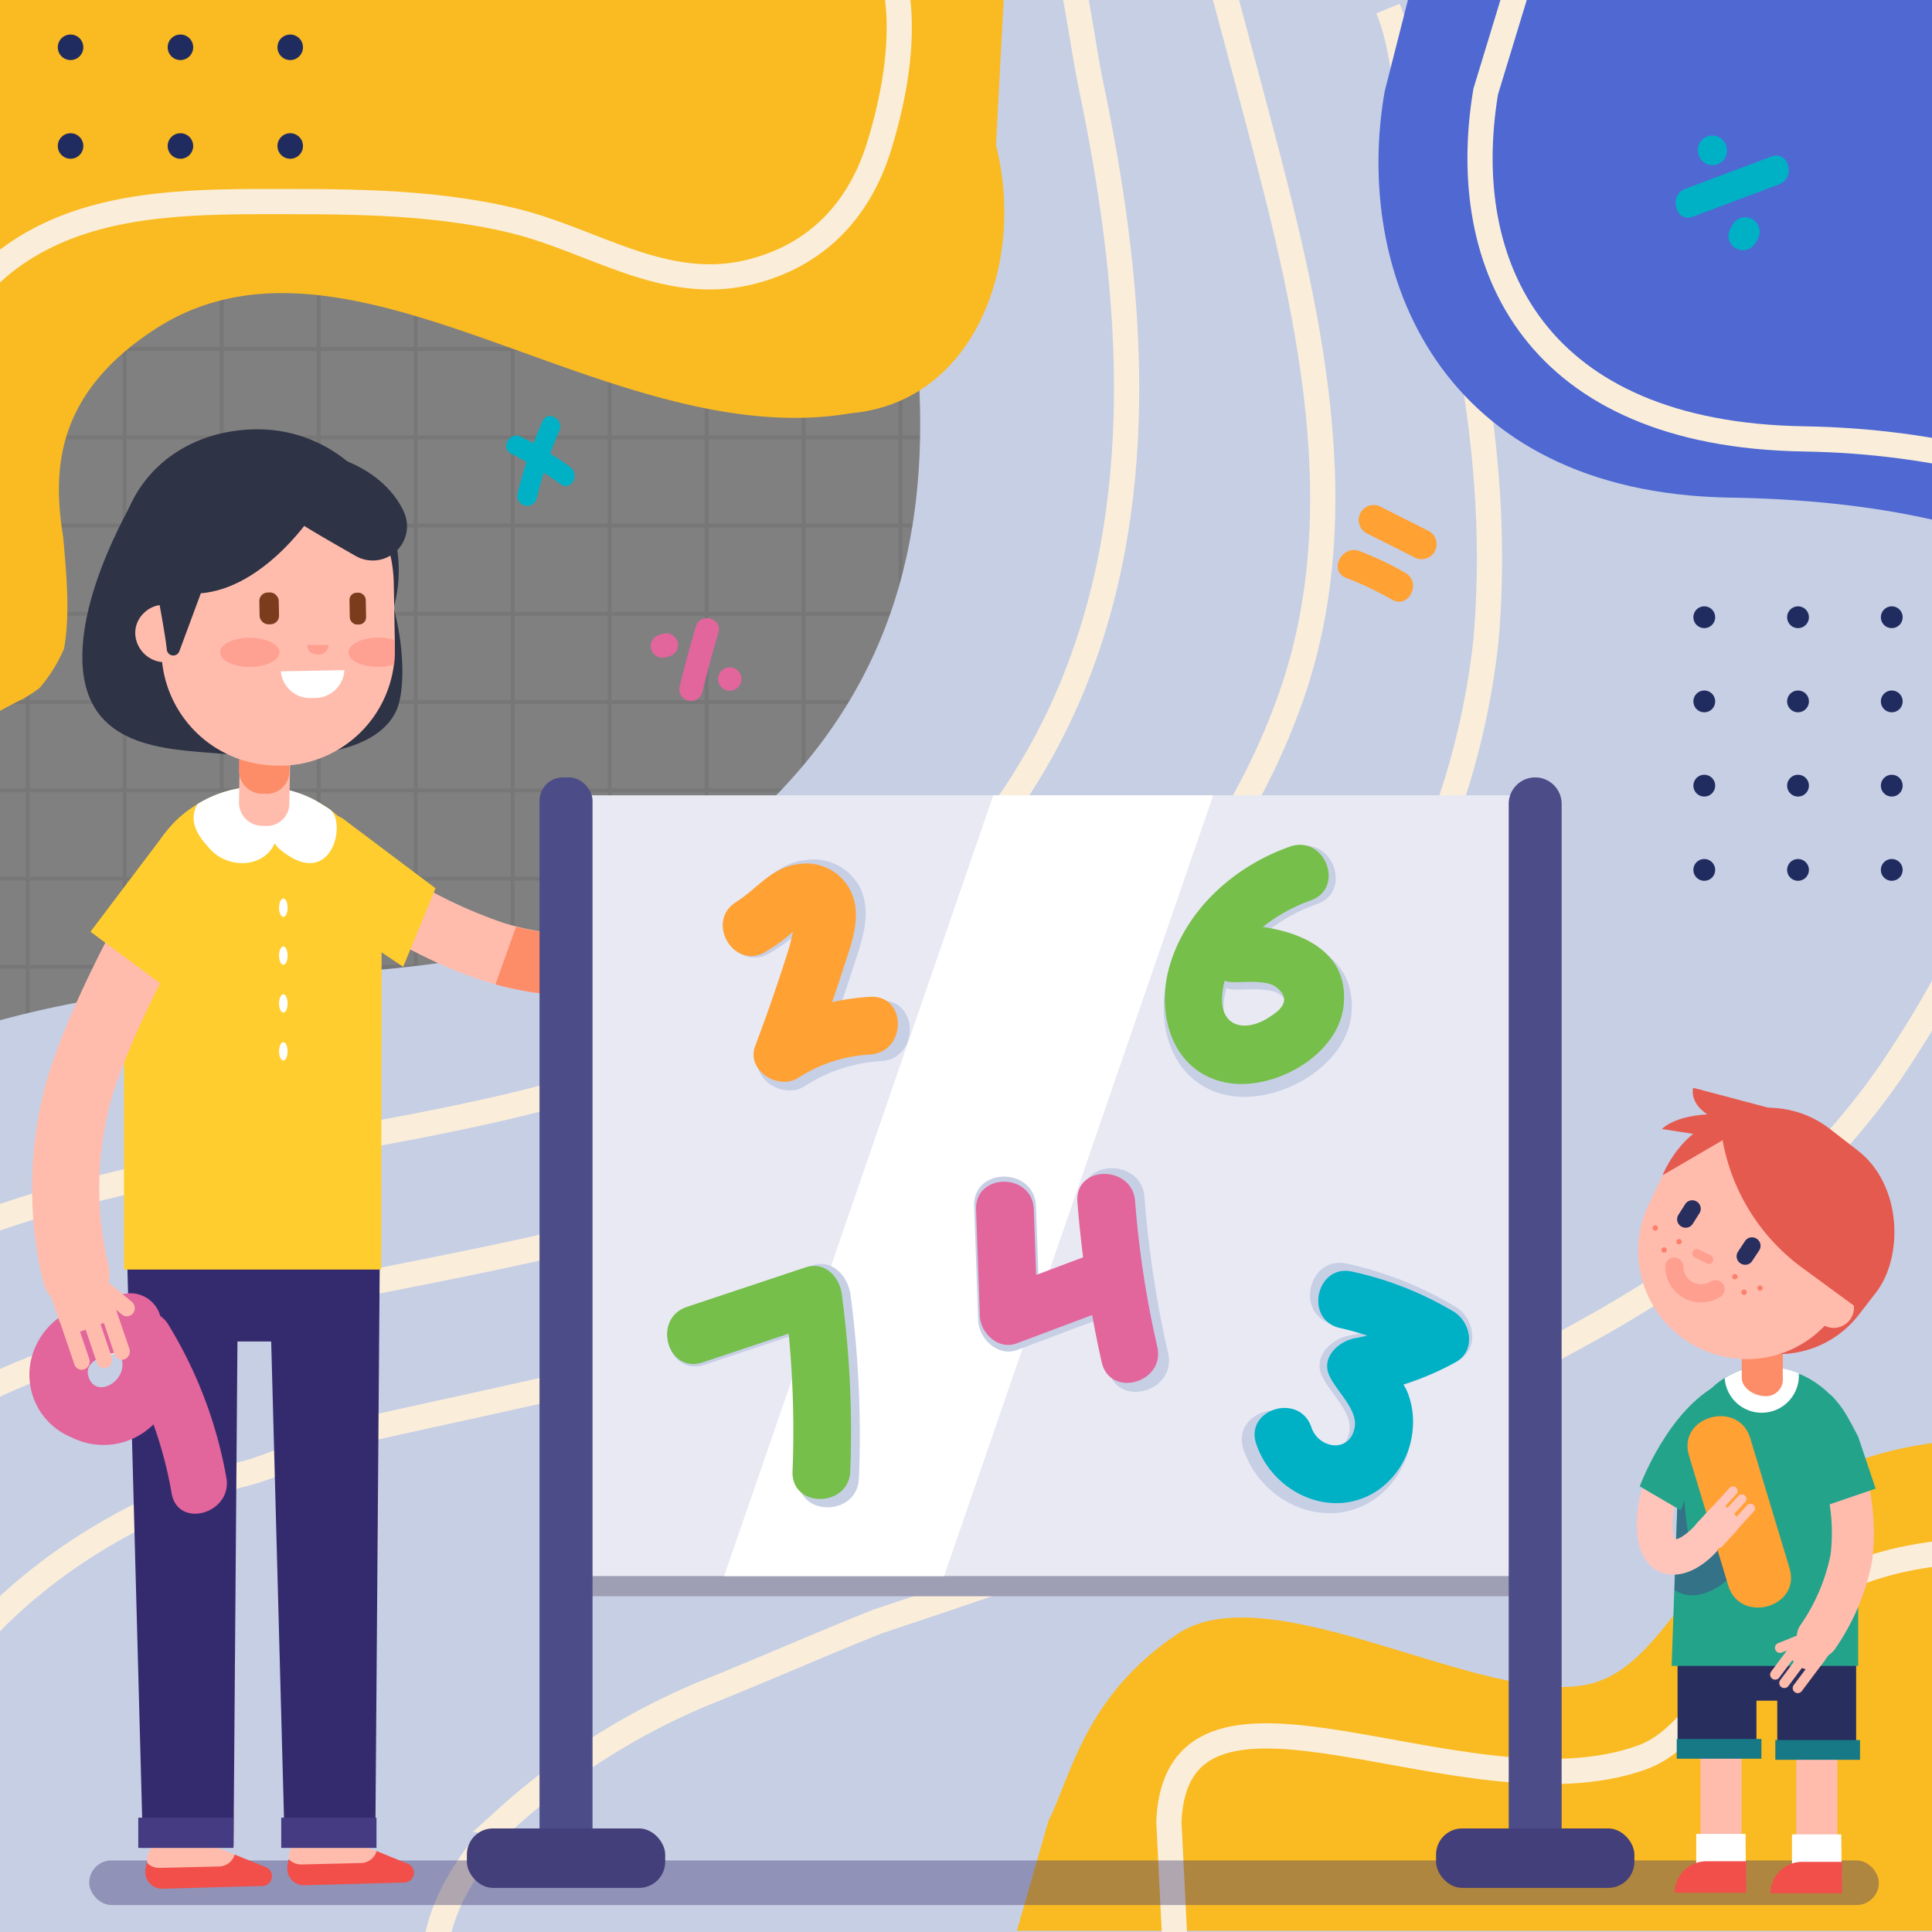 <svg xmlns="http://www.w3.org/2000/svg" xmlns:xlink="http://www.w3.org/1999/xlink" viewBox="0 0 230 230"><rect x="0" y="0" width="230" height="230" fill="#808080" stroke="none"/><defs><style>.cls-1,.cls-27,.cls-31,.cls-37,.cls-8{fill:none;}.cls-2{isolation:isolate;}.cls-3{clip-path:url(#clip-path);}.cls-4{opacity:0.29;}.cls-5{opacity:0.5;}.cls-6{fill:#444244;}.cls-7{fill:#c7cfe5;}.cls-8{stroke:#faeeda;stroke-miterlimit:10;stroke-width:3px;}.cls-9{fill:#faba22;}.cls-10{fill:#202c5f;}.cls-11{fill:#4f68d2;}.cls-12{fill:#00b1c6;}.cls-13{fill:#ffa133;}.cls-14{fill:#e2659c;}.cls-15{fill:#393570;opacity:0.39;}.cls-16{fill:#ffbcad;}.cls-17{fill:#282f5f;}.cls-18{fill:#24a38b;}.cls-19{opacity:0.47;mix-blend-mode:multiply;}.cls-20{fill:#443b82;}.cls-21{fill:#167985;}.cls-22{fill:#fff;}.cls-23{fill:#f24e4a;}.cls-24{fill:#fd8d69;}.cls-25{fill:#ffc4ba;}.cls-26{fill:#e55a4f;}.cls-27{stroke:#fd9081;stroke-width:2.16px;}.cls-27,.cls-31,.cls-37{stroke-linecap:round;stroke-linejoin:round;}.cls-27,.cls-28{opacity:0.66;}.cls-28,.cls-36{fill:#fd9081;}.cls-29{opacity:0.7;}.cls-30{fill:#fc6551;}.cls-31,.cls-37{stroke:#ffbcad;}.cls-31{stroke-width:5px;}.cls-32{fill:#ffcd2e;}.cls-33{fill:#2e3345;}.cls-34{fill:#342b6e;}.cls-35{fill:#7a3c1c;}.cls-36{opacity:0.6;}.cls-37{stroke-width:8px;}.cls-38{fill:#9e9eb5;}.cls-39{fill:#e9e9f4;}.cls-40{fill:#4c4c89;}.cls-41{fill:#433f7a;}.cls-42{fill:#76bf4b;}</style><clipPath id="clip-path"><rect class="cls-1" width="230" height="230"/></clipPath></defs><title>5. Learning Styles Series The Logical_Mathematical Learner</title><g class="cls-2"><g id="layers"><g class="cls-3"><g class="cls-4"><g class="cls-5"><path class="cls-6" d="M204.21,199.39H267.3c.09,0,.15-.1.15-.23s-.07-.23-.15-.23h-83Q194.27,199.19,204.21,199.39Z"/><path class="cls-6" d="M267.3,188.89H-77.53a.23.23,0,0,1-.23-.23.23.23,0,0,1,.23-.23H267.3c.09,0,.15.1.15.23S267.38,188.89,267.3,188.89Z"/><path class="cls-6" d="M267.3,178.38H-77.53a.23.23,0,0,1-.23-.23.23.23,0,0,1,.23-.23H267.3c.09,0,.15.1.15.23S267.38,178.38,267.3,178.38Z"/><path class="cls-6" d="M267.3,167.87H-77.53a.23.23,0,0,1-.23-.23.23.23,0,0,1,.23-.23H267.3c.09,0,.15.1.15.23S267.38,167.87,267.3,167.87Z"/><path class="cls-6" d="M267.3,157.36H-77.53a.23.23,0,0,1-.23-.23.23.23,0,0,1,.23-.23H267.3c.09,0,.15.1.15.23S267.38,157.36,267.3,157.36Z"/><path class="cls-6" d="M267.3,146.86H-77.53a.23.23,0,0,1-.23-.23.23.23,0,0,1,.23-.23H267.3c.09,0,.15.1.15.23S267.38,146.86,267.3,146.86Z"/><path class="cls-6" d="M267.3,136.35H-77.53a.23.23,0,0,1-.23-.23.23.23,0,0,1,.23-.23H267.3c.09,0,.15.1.15.23S267.38,136.35,267.3,136.35Z"/><path class="cls-6" d="M267.3,125.84H-77.53a.23.23,0,0,1-.23-.23.23.23,0,0,1,.23-.23H267.3c.09,0,.15.1.15.23S267.38,125.84,267.3,125.84Z"/><path class="cls-6" d="M267.3,115.33H-77.53a.23.23,0,0,1-.23-.23.23.23,0,0,1,.23-.23H267.3c.09,0,.15.1.15.23S267.38,115.33,267.3,115.33Z"/><path class="cls-6" d="M267.3,104.83H-77.53a.23.23,0,0,1-.23-.23.23.23,0,0,1,.23-.23H267.3c.09,0,.15.1.15.23S267.38,104.83,267.3,104.83Z"/><path class="cls-6" d="M267.3,94.32H-77.53a.23.23,0,0,1-.23-.23.23.23,0,0,1,.23-.23H267.3c.09,0,.15.1.15.23S267.38,94.32,267.3,94.32Z"/><path class="cls-6" d="M267.3,83.81H-77.53a.23.23,0,0,1-.23-.23.23.23,0,0,1,.23-.23H267.3c.09,0,.15.1.15.23S267.38,83.81,267.3,83.81Z"/><path class="cls-6" d="M267.3,73.31H-77.53a.23.23,0,0,1-.23-.23.23.23,0,0,1,.23-.23H267.3c.09,0,.15.1.15.23S267.38,73.31,267.3,73.31Z"/><path class="cls-6" d="M267.3,62.8H-77.53a.23.23,0,0,1-.23-.23.23.23,0,0,1,.23-.23H267.3c.09,0,.15.1.15.23S267.38,62.8,267.3,62.8Z"/><path class="cls-6" d="M267.3,52.29H-77.53a.23.23,0,0,1-.23-.23.23.23,0,0,1,.23-.23H267.3c.09,0,.15.1.15.23S267.38,52.29,267.3,52.29Z"/><path class="cls-6" d="M267.3,41.78H-77.53a.23.23,0,0,1-.23-.23.23.23,0,0,1,.23-.23H267.3c.09,0,.15.1.15.23S267.38,41.78,267.3,41.78Z"/><path class="cls-6" d="M267.3,31.28H-77.53a.23.23,0,0,1-.23-.23.23.23,0,0,1,.23-.23H267.3c.09,0,.15.1.15.23S267.38,31.28,267.3,31.28Z"/><path class="cls-6" d="M267.3,20.77H-77.53a.23.23,0,0,1-.23-.23.23.23,0,0,1,.23-.23H267.3c.09,0,.15.1.15.23S267.38,20.77,267.3,20.77Z"/><path class="cls-6" d="M267.3,10.26H-77.53a.23.23,0,0,1-.23-.23.23.23,0,0,1,.23-.23H267.3c.09,0,.15.1.15.23S267.38,10.26,267.3,10.26Z"/><path class="cls-6" d="M222.92,199.72V-10.87h-.46V199.71Z"/><path class="cls-6" d="M211.37,199.53V-10.87h-.46v210.4Z"/><path class="cls-6" d="M199.82,199.3V-10.87h-.46V199.29Z"/><path class="cls-6" d="M188.28,199V-10.87h-.46V199Z"/><path class="cls-6" d="M176.73,198.73V-10.87h-.46V198.72Z"/><path class="cls-6" d="M165.18,198.4V-10.87h-.46V198.39Z"/><path class="cls-6" d="M153.63,198V-10.87h-.46V198Z"/><path class="cls-6" d="M142.09,197.67V-10.87h-.46V197.66Z"/><path class="cls-6" d="M130.54,197.28V-10.87h-.46V197.26Z"/><path class="cls-6" d="M119,196.88V-10.87h-.46V196.86Z"/><polygon class="cls-6" points="107.45 196.47 107.45 -10.88 106.98 -10.88 106.98 196.45 107.45 196.47"/><path class="cls-6" d="M95.9,196V-10.87h-.46V196Z"/><path class="cls-6" d="M84.35,195.63V-10.87h-.46V195.62Z"/><path class="cls-6" d="M72.81,195.23V-10.87h-.46V195.21Z"/><path class="cls-6" d="M61.26,194.83V-10.87H60.8V194.81Z"/><path class="cls-6" d="M49.71,194.45V-10.87h-.46V194.43Z"/><path class="cls-6" d="M38.17,194.09v-205H37.7V194.07Z"/><path class="cls-6" d="M26.62,193.75V-10.84h-.46V193.74Z"/><path class="cls-6" d="M15.07,193.45V-10.77h-.46v204.2Z"/><path class="cls-6" d="M3.53,193.18V-10.7H3.06V193.17Z"/></g></g><path class="cls-7" d="M199.94-1.9c-16.44,0-32.85,1.1-49.28,1A206,206,0,0,1,126-2.29l-1.64-.2-24.7,0c11.33,40.58,21.26,80-20.24,107.87-31,20.8-75.27-2.62-123.3,40.37-24.22,21.68-33.76,56.91-32.89,90.56H49.07q80.8,0,161.6-.1,9.86-.86,19.72-1.8c11.38-1.11,23.71.4,35.16.87,3.48.14,13.88-.56,17.37-.2L339,113.51,265.27-2Q232.61-1.86,199.94-1.9Z"/><path class="cls-8" d="M-30.66,234.77c-6.7-18.17-3.49-39.51,9.06-54.41,15.25-18.12,41.23-22.84,63.25-27.2,22.92-4.54,46.29-8.8,67.16-19.87,20.1-10.66,37-28.31,44.74-49.93,8.57-23.87,1.33-49.84-4.92-73.33-.77-2.91-2.65-9.89-3.4-12.8"/><path class="cls-8" d="M-53.3,234.72c-2.37-21.28.48-44.33,13.13-62.17C-27,154-5.5,145.3,16,140.45c22.19-5,45.18-6.9,66.43-15.51,20.64-8.36,37.48-23.44,45.7-44.39C137,57.93,134.67,33,129.8,9.76c-.66-3.16-1.48-9.13-2.23-12.27"/><path class="cls-8" d="M-7.92,234.69c-5.29-7.24-7.12-18.21-3.46-26.74,7.31-15.84,22.54-26.81,39.6-32.29,5.48-1.22,9.75-4.27,15.23-5.48,27.42-6.09,52.4-11,77.38-21.33,9.75-4.27,18.28-10.36,27.42-17.06a103.85,103.85,0,0,0,11.58-11.58,90.89,90.89,0,0,0,17.06-43.87c1.83-20.72-2.44-40.82-8.53-60.93-1.22-4.87-1.22-9.75-3.12-14.39"/><path class="cls-8" d="M51.72,234.48c-.16-7.14,4.13-12.86,8.42-17.86a82.56,82.56,0,0,1,23.59-15c7.15-2.86,13.58-5.72,20.73-8.58,30-10,58.63-20,86.51-35.75,13.58-7.86,25-16.44,34.32-30,7.15-10.72,12.87-21.45,13.58-34.32a103.18,103.18,0,0,0-10-52.91C226,32.88,226,24.3,231.73,18.58c3.57-2.86,7.15-1.43,10.72.71,5,2.86,8.58,5.72,13.58,8.58,5.72,3.57,10.72,7.15,16.44,11.44C288.92,52.18,303.94,65,317.54,79.92"/><path class="cls-9" d="M119.52-.68H-48V231.74l18.36-.17c13.72,1.87,13.8-12.28,17.59-24.64.18-22-3.1-43.85,2-65.57a13.73,13.73,0,0,1,3-5.82c-13.06-11.67-16.4-36.68,5.82-50.21l.09-.06.4-.21c1.11-.66,2.29-1.28,3.52-1.88A18.76,18.76,0,0,0,4.71,81.9a18,18,0,0,0,2.92-4.7C8.37,73,7.9,68.28,7.53,64c-1.28-7.91-1-17,10.8-24.73,23.28-15.31,54.18,14.87,83,9.92,14.55-1.29,20.83-17.7,17.24-31.91Z"/><path class="cls-8" d="M106.22-3.43c1.81,6.56.4,14.51-1.57,20.87-2.38,7.68-7.55,13.1-15.59,15C79,34.8,70.54,28.55,61.13,26.28,50.92,23.81,40.25,24,29.82,24c-9.65.07-19.91.61-28.09,6.31s-9.92,13.8-9.46,23.26-.39,16.87-7.51,23.76c-6.11,5.92-12.93,10.54-15.18,19.25-4.68,18.09-.4,44.75,16.68,55.3"/><circle class="cls-10" cx="202.89" cy="73.48" r="1.3"/><circle class="cls-10" cx="214.05" cy="73.48" r="1.3"/><circle class="cls-10" cx="225.21" cy="73.48" r="1.3"/><circle class="cls-10" cx="202.89" cy="83.5" r="1.3"/><circle class="cls-10" cx="214.05" cy="83.5" r="1.3"/><circle class="cls-10" cx="225.21" cy="83.5" r="1.3"/><circle class="cls-10" cx="202.89" cy="93.53" r="1.3"/><circle class="cls-10" cx="214.05" cy="93.53" r="1.3"/><circle class="cls-10" cx="225.21" cy="93.53" r="1.3"/><circle class="cls-10" cx="202.89" cy="103.56" r="1.3"/><circle class="cls-10" cx="214.05" cy="103.56" r="1.3"/><circle class="cls-10" cx="225.21" cy="103.56" r="1.3"/><path class="cls-11" d="M164.84,10.89c-3.77,21.57,6.51,47.8,41.15,48.35,33.44.53,64.26,11.5,66.85,52.21,2.27,35.7,35.73,35.7,43.76,25.57l11-12.9V-.43H167.72Z"/><path class="cls-8" d="M180.32-.43l-3.45,11.33c-3.47,20.86,6,40.84,37.89,41.35,30.79.49,64.39,14.77,66.77,52.25,2.09,32.87,27.68,32.87,35.07,23.55l11-14.18"/><path class="cls-9" d="M350.65,166.44c0-6.78-21.49-16-32.64-9.56-15.34,8.8-7.7,33.76-24,38.85s-30.68-27.25-61.83-24.19c-29.62,2.9-30.83,26.37-43.22,29s-37.8-13.42-48.82-6-12.59,16.81-15.32,22.22l-3.76,13.09H363.74V191.6C351,168.58,350.65,166.44,350.65,166.44Z"/><path class="cls-8" d="M363.74,196.25l-13.09-21.77s-13.65-17.6-27.43-8c-12.21,8.47-2.67,30.91-26.19,38.68s-39.07-22.9-65.24-20.33c-24.89,2.44-26.31,20.77-36.32,24.39-21.09,7.62-55.31-14.6-56.32,7.62l.77,15.41"/><circle class="cls-10" cx="8.4" cy="5.63" r="1.52"/><circle class="cls-10" cx="21.48" cy="5.63" r="1.52"/><circle class="cls-10" cx="34.55" cy="5.63" r="1.52"/><circle class="cls-10" cx="8.4" cy="17.38" r="1.52"/><circle class="cls-10" cx="21.48" cy="17.38" r="1.52"/><circle class="cls-10" cx="34.55" cy="17.38" r="1.52"/><g id="_Группа_" data-name="&lt;Группа&gt;"><path id="_Контур_" data-name="&lt;Контур&gt;" class="cls-12" d="M210.86,18.64l-10.23,3.84c-2.05.77-1.14,4.09.93,3.31l10.23-3.84C213.85,21.18,212.93,17.86,210.86,18.64Z"/><path id="_Контур_2" data-name="&lt;Контур&gt;" class="cls-12" d="M205.54,17.53l-.05-.19a1.72,1.72,0,0,0-3.31.93l.05.19A1.72,1.72,0,0,0,205.54,17.53Z"/><path id="_Контур_3" data-name="&lt;Контур&gt;" class="cls-12" d="M206.24,26.79l-.22.39a1.72,1.72,0,1,0,3,1.68l.22-.39a1.72,1.72,0,1,0-3-1.68Z"/></g><path id="_Контур_4" data-name="&lt;Контур&gt;" class="cls-12" d="M67.88,55.61C67.1,55,66.31,54.51,65.5,54c.34-.91.69-1.82,1.09-2.71.61-1.37-1.43-2.52-2-1.14-.39.87-.74,1.74-1.08,2.62Q62.74,52.35,62,52c-1.33-.7-2.48,1.34-1.14,2,.62.32,1.22.67,1.82,1-.4,1.23-.76,2.48-1.06,3.75a1.17,1.17,0,0,0,2.27.59c.24-1,.53-2.06.84-3.07.68.44,1.35.89,2,1.37C68,58.54,69.09,56.48,67.88,55.61Z"/><g id="_Группа_2" data-name="&lt;Группа&gt;"><path id="_Контур_5" data-name="&lt;Контур&gt;" class="cls-13" d="M162.61,63.44l5.95,3a1.79,1.79,0,0,0,1.6-3.19l-5.95-3A1.79,1.79,0,0,0,162.61,63.44Z"/><path id="_Контур_6" data-name="&lt;Контур&gt;" class="cls-13" d="M167.31,68.2a38.46,38.46,0,0,0-5.45-2.59c-2.13-.81-3.74,2.37-1.6,3.19a38.44,38.44,0,0,1,5.45,2.59C167.7,72.54,169.29,69.34,167.31,68.2Z"/></g><g id="_Группа_3" data-name="&lt;Группа&gt;"><path id="_Контур_7" data-name="&lt;Контур&gt;" class="cls-14" d="M80.68,76.44a1.41,1.41,0,0,0-1.72-1l-.47.13a1.39,1.39,0,0,0,.75,2.68l.47-.13A1.41,1.41,0,0,0,80.68,76.44Z"/><path id="_Контур_8" data-name="&lt;Контур&gt;" class="cls-14" d="M82.84,74.58q-1.05,3.55-1.93,7.15a1.39,1.39,0,0,0,2.69.7q.88-3.6,1.93-7.15C86,73.56,83.35,72.87,82.84,74.58Z"/><path id="_Контур_9" data-name="&lt;Контур&gt;" class="cls-14" d="M86.5,79.5a1.39,1.39,0,0,0,.75,2.68A1.39,1.39,0,0,0,86.5,79.5Z"/></g><rect class="cls-15" x="10.62" y="221.48" width="213.05" height="5.31" rx="2.65" ry="2.65"/><rect class="cls-16" x="202.44" y="195.2" width="4.9" height="25.55"/><rect class="cls-16" x="213.84" y="195.86" width="4.9" height="25.55"/><rect class="cls-17" x="211.58" y="198.14" width="9.39" height="10.94"/><rect class="cls-17" x="199.71" y="198.14" width="9.39" height="10.94"/><rect class="cls-17" x="200.97" y="198.04" width="19.78" height="4.42"/><path class="cls-18" d="M221.21,173.62v24.7H199l.32-9,.07-2.07.15-4.29.14-3.89,0-1.28.1-2.81a14,14,0,0,1,2.8-8.4,11.61,11.61,0,0,1,.86-1,9.38,9.38,0,0,1,1.39-1.21l.43-.3a8.6,8.6,0,0,1,4.66-1.38,10.93,10.93,0,0,1,4.18.82l.53.23a11,11,0,0,1,2.23,1.39,9.5,9.5,0,0,1,.87.76c.09.09.25.19.35.29A11.06,11.06,0,0,1,221.21,173.62Z"/><g class="cls-19"><path class="cls-20" d="M206.94,186.77c-1.71,2-3.69,3.14-5.48,3.14a4,4,0,0,1-1-.12,3.88,3.88,0,0,1-1.12-.49l.07-2.07.15-4.29.14-3.89,0-1.28c.29,0-1-1.51-.72-1.41,1.11.4,2,.43,1.61,1.53-.25.69.46,5.52.77,7.14a2.56,2.56,0,0,0,.2.66c.34.18,1.64-.68,2.53-1.74a1.59,1.59,0,0,1,2.51-.13A2.08,2.08,0,0,1,206.94,186.77Z"/></g><rect class="cls-21" x="211.34" y="207.15" width="10.08" height="2.35" transform="translate(432.77 416.65) rotate(180)"/><rect class="cls-21" x="199.6" y="207.01" width="10.08" height="2.35" transform="translate(409.29 416.38) rotate(180)"/><path class="cls-22" d="M205.32,164.06a4.42,4.42,0,0,0,8.83-.28c0-.09,0-.19,0-.28a10.88,10.88,0,0,0-4.17-.82A8.54,8.54,0,0,0,205.32,164.06Z"/><path class="cls-22" d="M207.8,218.32c0,.93.05,5.14.05,5.14h-5.92v-5.14Z"/><path class="cls-23" d="M199.37,225.32h8.52v-3.74h-4.71a3.77,3.77,0,0,0-3.81,3.64Z"/><path class="cls-22" d="M219.2,218.38c0,.93.05,5.14.05,5.14h-5.92v-5.14Z"/><path class="cls-23" d="M210.77,225.39h8.52v-3.74h-4.71a3.77,3.77,0,0,0-3.81,3.64Z"/><path class="cls-24" d="M212.24,158.59V164a2,2,0,0,1-2.06,2.21h0c-1.3,0-2.83-.93-2.83-2.21v-5.38Z"/><path class="cls-25" d="M199.22,187.46a4,4,0,0,1-1-.12c-1-.25-2.67-1.09-3.23-4a14,14,0,0,1,.69-6.67,2.14,2.14,0,0,1,2.73-1.26,2.1,2.1,0,0,1,1.28,2.69,10,10,0,0,0-.51,4.45,2.59,2.59,0,0,0,.2.66c.34.18,1.64-.69,2.53-1.74a1.6,1.6,0,0,1,2.51-.13,2.08,2.08,0,0,1,.27,3C203,186.34,201,187.46,199.22,187.46Z"/><path class="cls-18" d="M202.09,174.14c0,.39-2,5.66-2,5.66l-4.88-2.85s3.36-9.21,9.58-12.25C206.85,163.68,202.09,174.14,202.09,174.14Z"/><rect class="cls-26" x="196.96" y="132.81" width="28.31" height="27.45" rx="12.05" ry="12.05" transform="translate(134.11 -98.64) rotate(37.8)"/><path class="cls-16" d="M197.93,139.92,196,144a12.84,12.84,0,0,0,6,16.34l.37.18a12.81,12.81,0,0,0,17-5.72l1.7-3.44c3.06-6.18.14-13.34-6-16.4l-.37-.18C208.53,131.76,201,133.74,197.93,139.92Z"/><path class="cls-27" d="M199.32,150.78a3.2,3.2,0,0,0,4.92,2.69"/><rect class="cls-28" x="201.39" y="149.06" width="2.64" height="1.06" rx="0.46" ry="0.46" transform="translate(318.01 373.58) rotate(-153.66)"/><path class="cls-26" d="M210.14,141.12l5.21,3.66a7,7,0,0,1,2.39,8.59l-.17,5.12s3.4-1.86,5.63-7,.34-18.21-14.89-18.7Z"/><path class="cls-16" d="M216.14,154.6a2.41,2.41,0,0,0,1.09,3.23h0a2.41,2.41,0,0,0,3.23-1.09h0a2.41,2.41,0,0,0-1.09-3.23h0a2.41,2.41,0,0,0-3.23,1.09Z"/><path class="cls-17" d="M200.13,146h0a1,1,0,0,1-.31-1.39l.79-1.25a1,1,0,0,1,1.39-.31h0a1,1,0,0,1,.31,1.39l-.79,1.25A1,1,0,0,1,200.13,146Z"/><path class="cls-17" d="M207.2,150.4h0a1,1,0,0,1-.29-1.4l.82-1.24a1,1,0,0,1,1.4-.29h0a1,1,0,0,1,.29,1.4l-.82,1.24A1,1,0,0,1,207.2,150.4Z"/><g class="cls-29"><circle class="cls-30" cx="207.62" cy="153.85" r="0.32" transform="translate(-41.4 84.83) rotate(-21.05)"/><circle class="cls-30" cx="209.52" cy="153.34" r="0.32" transform="translate(-41.09 85.49) rotate(-21.05)"/><circle class="cls-30" cx="206.53" cy="152" r="0.32" transform="translate(-40.81 84.31) rotate(-21.05)"/></g><g class="cls-29"><circle class="cls-30" cx="197.93" cy="148.13" r="0.32" transform="matrix(0.97, -0.25, 0.25, 0.97, -30.92, 54.61)"/><circle class="cls-30" cx="199.88" cy="147.84" r="0.32" transform="translate(-30.79 55.1) rotate(-14.59)"/><circle class="cls-30" cx="197.06" cy="146.18" r="0.32" transform="translate(-30.46 54.33) rotate(-14.58)"/></g><path class="cls-26" d="M205.07,135.74h0a24.09,24.09,0,0,0,9.46,15.17l6.29,4.61a19,19,0,0,0,0-13.72C219.35,137.85,215.41,129.48,205.07,135.74Z"/><path class="cls-26" d="M214.27,132.86l-12.7-3.36s-.72,2.3,3,3.86S214.27,132.86,214.27,132.86Z"/><path id="_Контур_10" data-name="&lt;Контур&gt;" class="cls-13" d="M208.37,171.23c-1.41-4.67-8.71-2.62-7.3,2.06l4.67,15.45c1.41,4.67,8.71,2.62,7.3-2.06Z"/><path class="cls-26" d="M205.07,135.74l-7.14,4.17s2.15-5.65,7.42-6.75,7.86-.33,7.86-.33Z"/><path class="cls-26" d="M205.68,135.62l-7.83-1.21s1.7-2,7.61-1.78"/><rect class="cls-16" x="212.93" y="193.87" width="5.43" height="4.42" rx="1.94" ry="1.94" transform="translate(-70.58 251.04) rotate(-53.15)"/><path class="cls-16" d="M216.24,197l-2.7,3.6a.6.6,0,0,0,.12.84h0a.6.6,0,0,0,.84-.12l2.7-3.6a.6.6,0,0,0-.12-.84h0A.6.6,0,0,0,216.24,197Z"/><path class="cls-16" d="M214.11,197.08,211.94,200a.6.6,0,0,0,.12.84h0a.6.6,0,0,0,.84-.12l2.17-2.89a.6.6,0,0,0-.12-.84h0A.6.6,0,0,0,214.11,197.08Z"/><path class="cls-16" d="M213.41,195.57,210.85,199a.6.6,0,0,0,.12.84h0a.6.6,0,0,0,.84-.12l2.57-3.42a.6.6,0,0,0-.12-.84h0A.6.6,0,0,0,213.41,195.57Z"/><path class="cls-16" d="M215.68,194l-4,1.62a.6.6,0,0,0-.33.78h0a.6.6,0,0,0,.78.33l4-1.62a.6.6,0,0,0,.33-.78h0A.6.6,0,0,0,215.68,194Z"/><path class="cls-31" d="M218.59,172.8a24.53,24.53,0,0,1,1.81,12.65,24.92,24.92,0,0,1-4,9.43"/><path class="cls-18" d="M223.29,177.22,217,179.37l-2.1-6.13A3.32,3.32,0,0,1,217,169h0c1.73-.6.59-5.06,4.22,2.06Z"/><path class="cls-16" d="M78.91,110.29l3.79-1.4a2.16,2.16,0,0,1,2.79,1.46l.77,2.45a2.44,2.44,0,0,1-1.4,3l-3.79,1.4a2.16,2.16,0,0,1-2.79-1.46l-.77-2.45A2.44,2.44,0,0,1,78.91,110.29Z"/><path class="cls-16" d="M82.89,114.43,89.5,112a.91.91,0,0,1,1.17.61h0a1,1,0,0,1-.58,1.26l-6.61,2.44a.91.91,0,0,1-1.17-.61h0A1,1,0,0,1,82.89,114.43Z"/><path class="cls-16" d="M84.11,111.12l5.31-2a.91.91,0,0,1,1.17.61h0A1,1,0,0,1,90,111l-5.31,2a.91.91,0,0,1-1.17-.61h0A1,1,0,0,1,84.11,111.12Z"/><path class="cls-16" d="M82.24,109.26,88.52,107a.91.91,0,0,1,1.17.61h0a1,1,0,0,1-.58,1.26l-6.28,2.31a.91.91,0,0,1-1.17-.61h0A1,1,0,0,1,82.24,109.26Z"/><path class="cls-16" d="M78.85,112.06l4.32-5.42a.89.89,0,0,1,1.31-.12h0a1,1,0,0,1,.1,1.4l-4.32,5.42a.89.89,0,0,1-1.31.12h0A1,1,0,0,1,78.85,112.06Z"/><path class="cls-16" d="M80.82,117.13a41.3,41.3,0,0,1-11.18,1.46c-.73,0-1.48,0-2.26-.06a39.11,39.11,0,0,1-8.4-1.34l-1.34-.4c-10.3-3.29-19.66-10.65-20.05-11a3.63,3.63,0,0,1,4.5-5.69s2.23,1.75,5.54,3.81a56.57,56.57,0,0,0,12.23,5.93c.53.17,1.06.32,1.59.45a31.56,31.56,0,0,0,5.95.93,36,36,0,0,0,11.32-1.07,3.63,3.63,0,0,1,2.12,6.94Z"/><path class="cls-32" d="M48,115.1l3.85-9.35-10.64-8c-2.26-1.82-2.83.28-4.55,2.71h0a5.74,5.74,0,0,0,1,7.7Z"/><path class="cls-24" d="M67.38,111.26v7.27a39.11,39.11,0,0,1-8.4-1.34l2.45-6.86A31.56,31.56,0,0,0,67.38,111.26Z"/><path class="cls-33" d="M17,57.65s-7.44,11.58-7.19,21c.28,10.51,10,10.51,16.32,11.06s18,1.11,21-5S45.25,46.87,17,57.65Z"/><polygon class="cls-16" points="24.79 220.69 19 220.63 17.26 161.96 28.09 162.51 24.79 220.69"/><path class="cls-25" d="M205.12,184l1.6-1.75a1.29,1.29,0,0,0-.1-1.84l-1.08-1a1.33,1.33,0,0,0-1.86.1l-1.6,1.75a1.29,1.29,0,0,0,.1,1.84l1.08,1A1.33,1.33,0,0,0,205.12,184Z"/><path class="cls-25" d="M203.92,180.93l2.78-3.05a.54.54,0,0,0,0-.77h0a.56.56,0,0,0-.78,0l-2.78,3.05a.54.54,0,0,0,0,.77h0A.56.56,0,0,0,203.92,180.93Z"/><path class="cls-25" d="M205.51,181.28l2.24-2.45a.54.54,0,0,0,0-.77h0a.56.56,0,0,0-.78,0l-2.24,2.45a.54.54,0,0,0,0,.77h0A.56.56,0,0,0,205.51,181.28Z"/><path class="cls-25" d="M206.12,182.85l2.65-2.9a.54.54,0,0,0,0-.77h0a.56.56,0,0,0-.78,0l-2.65,2.9a.54.54,0,0,0,0,.77h0A.56.56,0,0,0,206.12,182.85Z"/><polygon class="cls-16" points="41.8 220.28 36.01 220.22 34.27 161.54 45.1 162.09 41.8 220.28"/><path class="cls-16" d="M37.44,217.91A3.61,3.61,0,0,0,34.38,221l.41,1.32c-.22,1.23,1.25,1.4,2.5,1.36l8.29-.93c1.26,0,1.16-1.6,0-2.07l-6.28-2.56a3.61,3.61,0,0,0-1.85-.22Z"/><path class="cls-23" d="M48.16,224.11l-11.94.33a2,2,0,0,1-2-2.32l.14-.81a2,2,0,0,0,1.51.65l7.12-.17a2,2,0,0,0,1.38-.61,2.08,2.08,0,0,0,.47-.81l3.72,1.51A1.16,1.16,0,0,1,48.16,224.11Z"/><path class="cls-16" d="M20.54,218.32a3.61,3.61,0,0,0-3.07,3.09l.41,1.32c-.22,1.23,1.25,1.4,2.5,1.36l8.29-.93c1.26,0,1.16-1.6,0-2.07l-6.28-2.56a3.61,3.61,0,0,0-1.85-.22Z"/><path class="cls-23" d="M31.26,224.52l-11.94.33a2,2,0,0,1-2-2.32l.14-.81a2,2,0,0,0,1.51.65l7.12-.17a2,2,0,0,0,1.38-.61,2.08,2.08,0,0,0,.47-.81l3.72,1.51A1.16,1.16,0,0,1,31.26,224.52Z"/><polygon class="cls-34" points="27.8 219.71 17.02 219.99 15.08 147.8 28.36 147.8 27.8 219.71"/><polygon class="cls-34" points="44.68 219.16 33.89 219.44 31.95 147.25 45.23 147.25 44.68 219.16"/><rect class="cls-34" x="15.64" y="145.59" width="28.21" height="14.11"/><rect class="cls-20" x="16.46" y="216.39" width="11.34" height="3.6"/><rect class="cls-20" x="33.48" y="216.39" width="11.34" height="3.6"/><path id="_Составной_контур_" data-name="&lt;Составной контур&gt;" class="cls-14" d="M20.08,157.76a3.57,3.57,0,0,0-1-1.1A3.69,3.69,0,0,0,15,154c-4.52.69-9.24,2.2-11,6.86a8.05,8.05,0,0,0,4.49,10.24,8.45,8.45,0,0,0,9.78-1.53,48.73,48.73,0,0,1,2.16,8.2c.75,4.29,7.26,2.42,6.52-1.84A52.23,52.23,0,0,0,20.08,157.76Zm-9.54,6.16c-.58-1.76,1.57-2.57,3.61-3,0,.12.08.23.14.35C15.73,164.09,11.48,166.79,10.54,163.91Z"/><path class="cls-32" d="M16.76,107.74l0,2-2,6,0,35.4H45.38l.05-38.78-.85-1.46.46-3.14a13.84,13.84,0,0,0-.56-3.91,14.09,14.09,0,0,0-5.24-7.5,13.49,13.49,0,0,0-1.61-1h0a14.17,14.17,0,0,0-14.13.39h0a13.92,13.92,0,0,0-2.6,2A14.11,14.11,0,0,0,16.76,107.74Z"/><path class="cls-22" d="M32.7,100.41h0l.4.51c6.3,5.51,8.31-3,6.15-4.59l-1.61-1h0a14.17,14.17,0,0,0-14.13.39h0l-.06.09c-1,2,0,3.63,1.69,5.41C27.33,103.46,31.4,103.29,32.7,100.41Z"/><ellipse class="cls-22" cx="33.73" cy="108.06" rx="0.51" ry="1.09"/><ellipse class="cls-22" cx="33.73" cy="113.76" rx="0.51" ry="1.09"/><ellipse class="cls-22" cx="33.73" cy="119.46" rx="0.51" ry="1.09"/><ellipse class="cls-22" cx="33.73" cy="125.16" rx="0.51" ry="1.09"/><path class="cls-16" d="M34.62,86.37l-.17,9.24a2.68,2.68,0,0,1-3,2.7h0a2.79,2.79,0,0,1-3-2.92l.16-8.71Z"/><path class="cls-24" d="M34.62,82.55l-.17,9.24a2.68,2.68,0,0,1-3,2.7h0a2.79,2.79,0,0,1-3-2.92l.16-8.71Z"/><path class="cls-33" d="M13.91,67.88A16.78,16.78,0,1,0,30.69,51.11C21.42,51.11,13.86,57.38,13.91,67.88Z"/><path class="cls-16" d="M25.42,72.89a2.82,2.82,0,0,1-.18,1.05,3.24,3.24,0,0,1-.66,1.13,3.06,3.06,0,0,1-2.1,1l-3.15.06L19.21,70,22.36,70a3,3,0,0,1,2.84,1.87A2.79,2.79,0,0,1,25.42,72.89Z"/><path class="cls-16" d="M19.21,70v2l.08,4,0,1.17v.54c0,.19,0,.38,0,.56s0,.31,0,.46A13.8,13.8,0,0,0,31.59,91.06a13.13,13.13,0,0,0,1.86.09A13,13,0,0,0,35.36,91a4.67,4.67,0,0,0,.53-.09,13.77,13.77,0,0,0,11-11.77A13.17,13.17,0,0,0,47,77.2l0-1-.12-6.56a16.81,16.81,0,0,0-.27-2.87A10.5,10.5,0,0,0,46,64.7a13.44,13.44,0,0,0-3.06-4.64,14,14,0,0,0-17.61-1.36c-.32.22-.63.45-.93.7a13.86,13.86,0,0,0-3.61,4.46h0a12.57,12.57,0,0,0-.61,1.4c0,.09-.06.17-.09.26A13,13,0,0,0,19.21,70Z"/><path class="cls-22" d="M41,79.78a3.51,3.51,0,0,1-3.72,3.31,3.52,3.52,0,0,1-3.85-3.17Z"/><rect class="cls-35" x="30.79" y="70.56" width="2.31" height="3.79" rx="1.01" ry="1.01" transform="matrix(1, -0.02, 0.02, 1, -1.35, 0.61)"/><rect class="cls-35" x="41.62" y="70.56" width="1.94" height="3.79" rx="0.85" ry="0.85" transform="translate(-1.33 0.8) rotate(-1.06)"/><path class="cls-28" d="M37.87,77.91v0c-.7,0-1.28-.3-1.3-1.13l2.55,0A1.14,1.14,0,0,1,37.87,77.91Z"/><path class="cls-16" d="M20.74,78.83l-1.08,0h-.24a3.55,3.55,0,0,1-3.32-3.44,3.26,3.26,0,0,1,1-2.38,3.36,3.36,0,0,1,2.16-1l.28,0,1.09,0Z"/><path class="cls-16" d="M20.74,77.31l-.84,0h-.18a2.76,2.76,0,0,1-2.58-2.68,2.54,2.54,0,0,1,.76-1.85A2.61,2.61,0,0,1,19.57,72h1.07Z"/><path class="cls-33" d="M35.77,62.29c.12.18,3.24,2,6.58,3.9a4.08,4.08,0,0,0,5.71-5.29L48,60.75c-2.57-5.14-8.74-7.07-13.11-7.2S26.13,58,26.13,58Z"/><path class="cls-33" d="M37.57,60.75s-5.91,9.39-13.89,9.9-.26-13.76-.26-13.76l4.76-.13Z"/><ellipse class="cls-36" cx="29.73" cy="77.66" rx="3.54" ry="1.74"/><path class="cls-36" d="M41.49,77.66c0,1,1.58,1.73,3.54,1.73a6.3,6.3,0,0,0,1.9-.27A13.17,13.17,0,0,0,47,77.2l0-1a6.25,6.25,0,0,0-2-.3C43.07,75.92,41.49,76.7,41.49,77.66Z"/><path class="cls-16" d="M12.25,150.73l1.32,3.89a2.36,2.36,0,0,1-1.39,2.94l-2.33.87A2.19,2.19,0,0,1,7,157.08l-1.32-3.89a2.36,2.36,0,0,1,1.39-2.94l2.33-.87A2.19,2.19,0,0,1,12.25,150.73Z"/><path class="cls-16" d="M8.32,155l2.31,6.78a1,1,0,0,1-.58,1.23h0a.92.92,0,0,1-1.19-.57l-2.31-6.78a1,1,0,0,1,.58-1.23h0A.92.92,0,0,1,8.32,155Z"/><path class="cls-16" d="M11.46,156.15l1.85,5.44a1,1,0,0,1-.58,1.23h0a.92.92,0,0,1-1.19-.57l-1.85-5.44a1,1,0,0,1,.58-1.23h0A.92.92,0,0,1,11.46,156.15Z"/><path class="cls-16" d="M13.22,154.15l2.19,6.44a1,1,0,0,1-.58,1.23h0a.92.92,0,0,1-1.19-.57l-2.19-6.44a1,1,0,0,1,.58-1.23h0A.92.92,0,0,1,13.22,154.15Z"/><path class="cls-16" d="M10.58,150.73,15.72,155a1,1,0,0,1,.11,1.35h0a.93.93,0,0,1-1.32.14l-5.14-4.31a1,1,0,0,1-.11-1.35h0A.93.93,0,0,1,10.58,150.73Z"/><path class="cls-37" d="M21,105.11s-8.67,14.56-11.64,24.8a43.83,43.83,0,0,0-.32,21.8"/><path class="cls-32" d="M10.77,110.92l8.36,6.19,6.1-8.47a5.37,5.37,0,0,0-1.06-7.44h0c-2.31-1.71-3-4.1-4.77-1.7Z"/><rect class="cls-38" x="68.81" y="97.08" width="113.31" height="92.95"/><rect class="cls-39" x="68.81" y="94.68" width="113.31" height="92.95"/><polygon class="cls-22" points="144.43 94.68 112.39 187.63 86.21 187.63 118.25 94.68 144.43 94.68"/><rect class="cls-40" x="64.23" y="92.55" width="6.31" height="129.25" rx="2.77" ry="2.77"/><rect class="cls-41" x="55.58" y="217.67" width="23.61" height="7.08" rx="3.11" ry="3.11"/><path class="cls-40" d="M182.76,221.8h0a3.15,3.15,0,0,1-3.15-3.15V95.7a3.15,3.15,0,0,1,3.15-3.15h0a3.15,3.15,0,0,1,3.15,3.15V218.65A3.15,3.15,0,0,1,182.76,221.8Z"/><rect class="cls-41" x="170.96" y="217.67" width="23.61" height="7.08" rx="3.11" ry="3.11"/><path class="cls-33" d="M18,66.5c0,.35,1.61,8.35,1.86,10.85a.77.77,0,0,0,.85.68h0a.77.77,0,0,0,.64-.5l4.4-11.86-4-5.81Z"/><path id="_Контур_11" data-name="&lt;Контур&gt;" class="cls-7" d="M104.79,119.13a28.75,28.75,0,0,0-4.76.68c.45-1.32.9-2.64,1.33-4,1-3.15,2.56-6.73,1.1-10A6.19,6.19,0,0,0,96,102.38c-3.56.34-5.26,3.05-8.06,4.81-4,2.48-.22,8.73,3.77,6.23a18.85,18.85,0,0,0,3.41-2.52c-.2.75-.36,1.59-.43,1.84-1.33,4.24-2.78,8.43-4.34,12.59-1.14,3.06,2.88,5.6,5.41,4a18.58,18.58,0,0,1,9.06-3C109.49,126.14,109.47,118.86,104.79,119.13Z"/><path id="_Контур_12" data-name="&lt;Контур&gt;" class="cls-13" d="M103.56,118.67a27.14,27.14,0,0,0-4.5.64c.42-1.25.85-2.49,1.25-3.75.95-3,2.41-6.35,1-9.4a5.84,5.84,0,0,0-6.07-3.31c-3.36.33-5,2.88-7.61,4.54-3.74,2.34-.2,8.24,3.56,5.88a17.8,17.8,0,0,0,3.22-2.37c-.18.71-.34,1.51-.41,1.74-1.25,4-2.63,8-4.1,11.89-1.08,2.89,2.72,5.29,5.1,3.8a17.54,17.54,0,0,1,8.55-2.79C108,125.27,108,118.4,103.56,118.67Z"/><path id="_Контур_13" data-name="&lt;Контур&gt;" class="cls-7" d="M173.57,162c2.59-1.45,2-5-.24-6.4a43,43,0,0,0-13-5.17c-4.64-1-6.23,6.19-1.58,7.22,1.19.26,2.35.6,3.48,1-.5.11-1,.23-1.51.32-2.05.33-4.45,2.39-3.36,4.79.95,2.09,3.74,4.38,3.26,6.75-.65,3.24-4.59,2.65-5.52-.11-1.52-4.51-8.58-2.32-7.05,2.19,2.14,6.36,9.91,9.9,15.72,5.79a10.55,10.55,0,0,0,4.26-7.72,10.28,10.28,0,0,0-.63-4.64,5.77,5.77,0,0,0-.56-1.07A36.38,36.38,0,0,0,173.57,162Z"/><path id="_Контур_14" data-name="&lt;Контур&gt;" class="cls-12" d="M173.3,162.16c2.41-1.35,1.88-4.69-.22-6A40,40,0,0,0,161,151.39c-4.31-1-5.79,5.76-1.46,6.71,1.11.25,2.18.55,3.23.9-.47.1-.93.22-1.4.3-1.91.31-4.14,2.22-3.12,4.45.88,1.95,3.48,4.08,3,6.27-.61,3-4.27,2.46-5.13-.1-1.41-4.19-8-2.16-6.56,2,2,5.91,9.22,9.21,14.62,5.39a9.81,9.81,0,0,0,4-7.18,9.56,9.56,0,0,0-.59-4.31,5.36,5.36,0,0,0-.52-1A33.83,33.83,0,0,0,173.3,162.16Z"/><path id="_Контур_15" data-name="&lt;Контур&gt;" class="cls-7" d="M128.9,142.64c.18,2.37.44,4.73.73,7.08l-6,2.25-.3-8.36c-.17-4.73-7.53-4.7-7.36,0l.48,13.57c.08,2.21,2.36,4.4,4.68,3.52l9.62-3.62c.37,2,.76,4,1.22,6,1.05,4.62,8.14,2.61,7.09-2a125.78,125.78,0,0,1-2.81-18.57C135.91,137.89,128.54,137.91,128.9,142.64Z"/><path id="_Контур_16" data-name="&lt;Контур&gt;" class="cls-14" d="M128.26,143.08c.17,2.21.41,4.41.68,6.6l-5.59,2.1-.28-7.8c-.16-4.42-7-4.38-6.87,0l.45,12.66c.07,2.06,2.2,4.1,4.37,3.29l9-3.38c.34,1.88.71,3.76,1.14,5.63,1,4.31,7.59,2.44,6.61-1.86A117.37,117.37,0,0,1,135.13,143C134.8,138.65,127.93,138.67,128.26,143.08Z"/><path id="_Составной_контур_2" data-name="&lt;Составной контур&gt;" class="cls-7" d="M150.76,110.95a20.79,20.79,0,0,1,6-3.31c4.38-1.54,1.79-8.28-2.59-6.73-6.82,2.4-12.84,7.7-15,14.76-1.85,6.07.23,13.58,7.27,14.77,5.72,1,13.7-3.37,14.42-9.53C161.61,114.38,156.18,111.73,150.76,110.95Zm.5,11.46c-2.87,1.7-5.8,1-5.59-2.77a9.51,9.51,0,0,1,.33-2,3.86,3.86,0,0,0,1.21.18c1.33,0,4.06-.27,5.19.59C154.68,120.19,152.65,121.59,151.26,122.41Z"/><path id="_Составной_контур_3" data-name="&lt;Составной контур&gt;" class="cls-42" d="M150.34,110.35a19.79,19.79,0,0,1,5.68-3.15c4.17-1.47,1.71-7.88-2.47-6.41-6.5,2.29-12.23,7.33-14.27,14.06-1.76,5.78.22,12.93,6.93,14.07,5.45.92,13-3.21,13.73-9.08C160.66,113.62,155.49,111.1,150.34,110.35Zm.48,10.92c-2.73,1.62-5.52.91-5.33-2.63a9.06,9.06,0,0,1,.31-1.88,3.67,3.67,0,0,0,1.15.17c1.27,0,3.87-.26,4.94.56C154.06,119.15,152.14,120.48,150.81,121.27Z"/><path id="_Контур_17" data-name="&lt;Контур&gt;" class="cls-7" d="M96.66,150.66l-14.72,4.91c-4.36,1.45-2.44,8.36,1.95,6.9l10.7-3.57a126.42,126.42,0,0,1,.49,17.1c-.18,4.62,7,4.56,7.17,0a126.47,126.47,0,0,0-1-21.87C100.93,151.92,99.1,149.84,96.66,150.66Z"/><path id="_Контур_18" data-name="&lt;Контур&gt;" class="cls-42" d="M95.89,150.88l-14.11,4.7c-4.18,1.39-2.34,8,1.86,6.61l10.25-3.42a121.11,121.11,0,0,1,.46,16.38c-.18,4.43,6.7,4.37,6.87,0a121.15,121.15,0,0,0-1-21C100,152.09,98.24,150.1,95.89,150.88Z"/></g></g></g></svg>